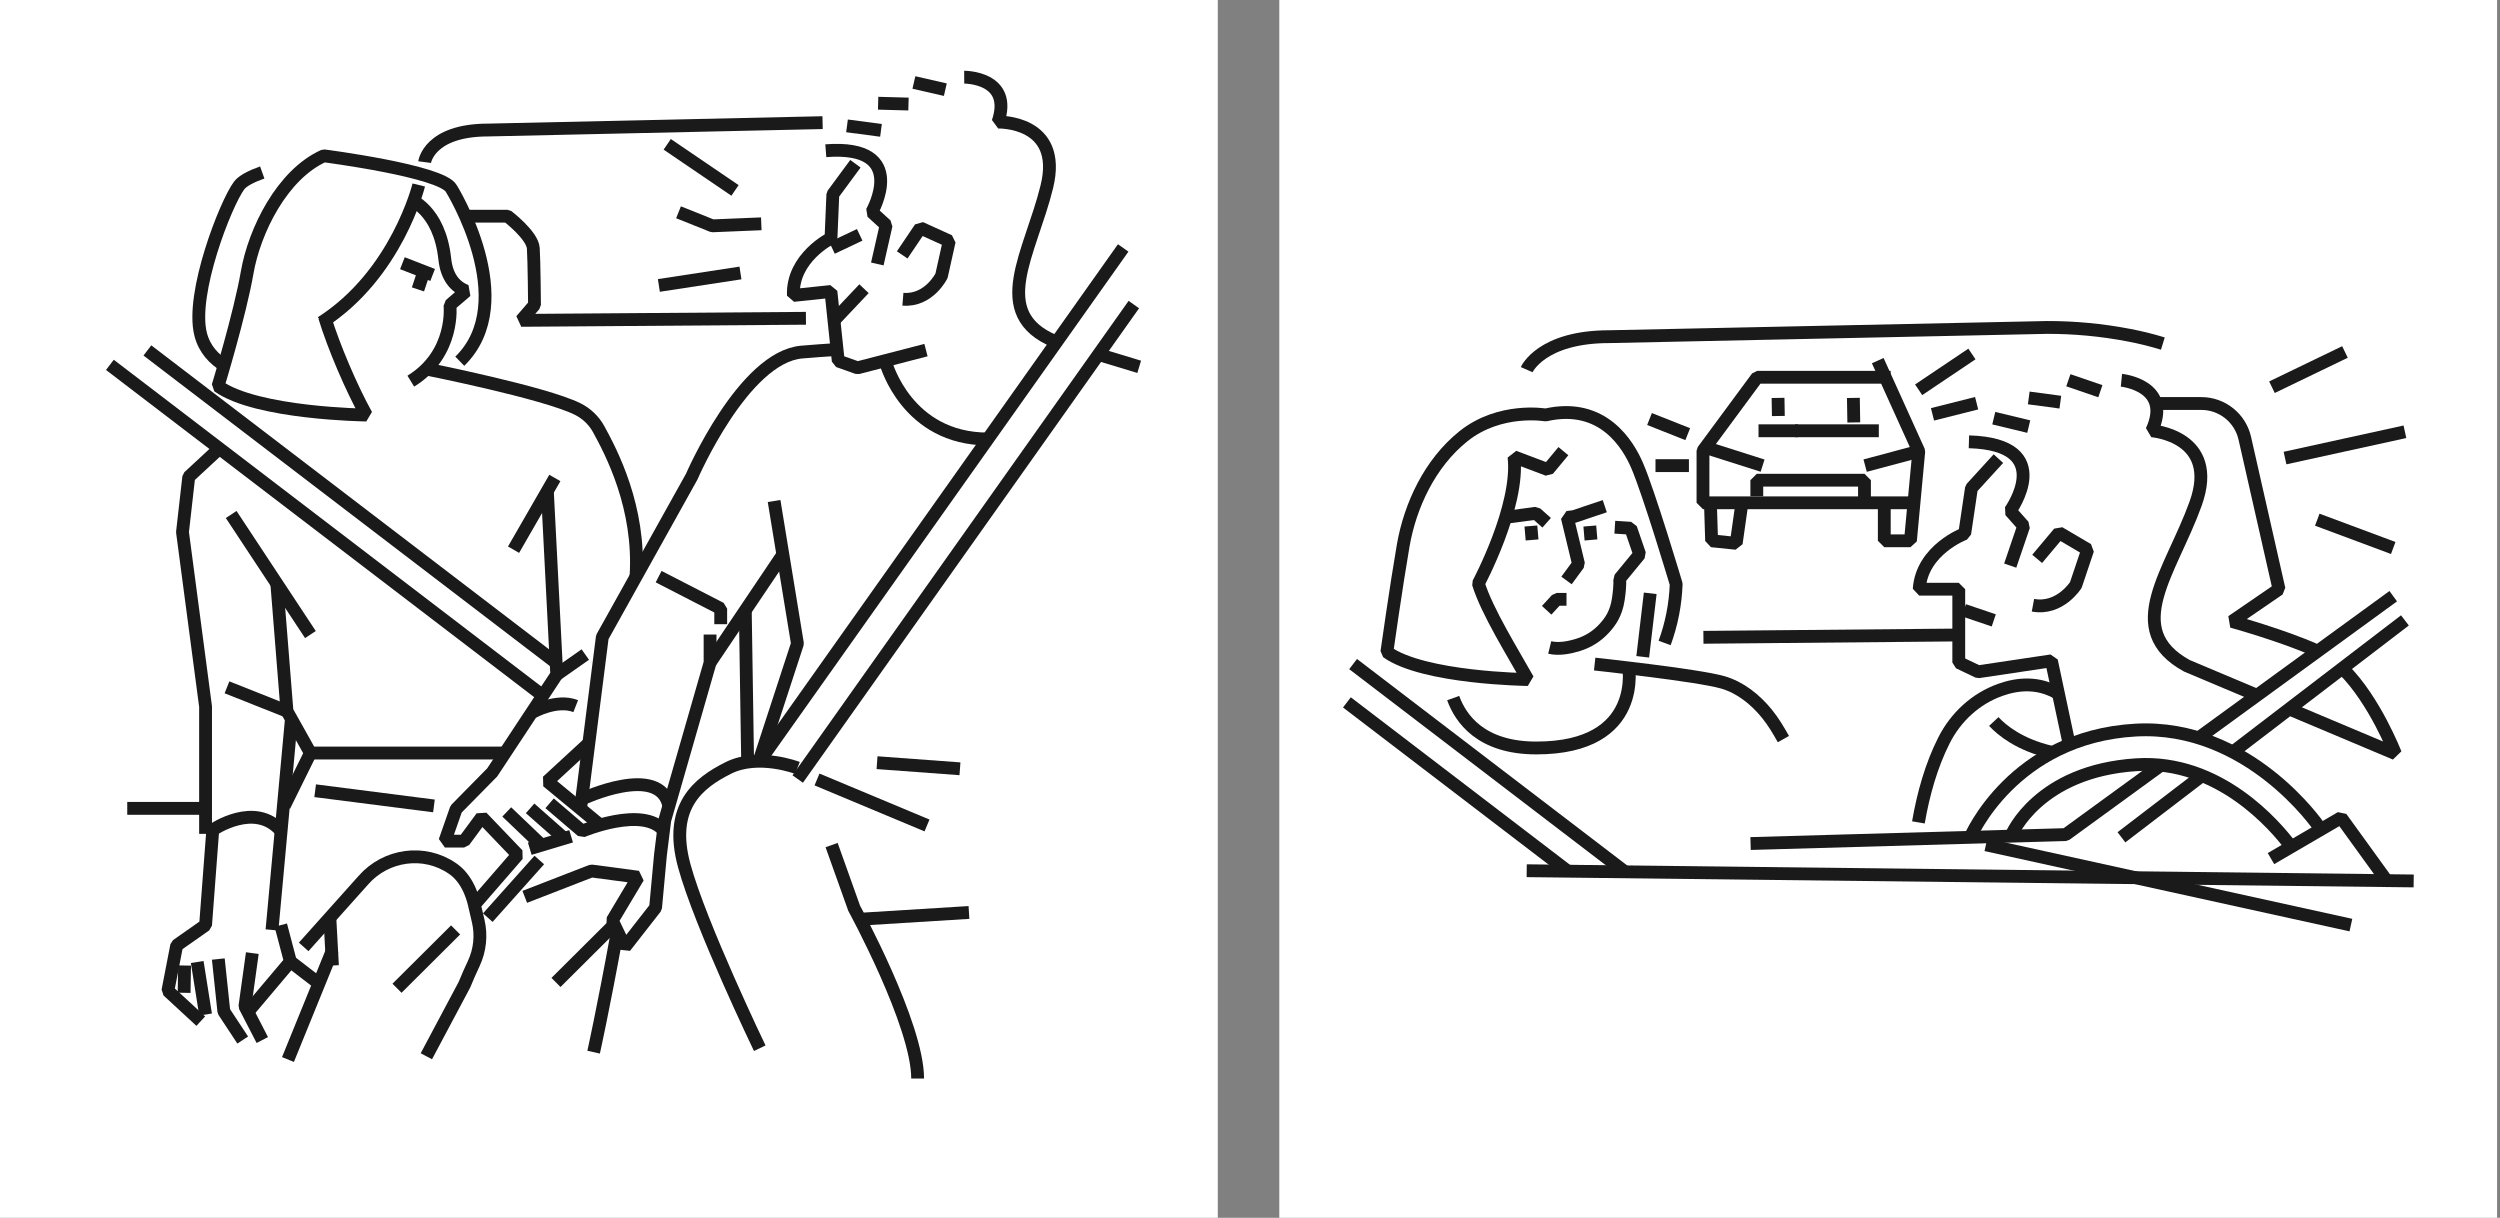 <svg width="815" height="397" viewBox="0 0 815 397" fill="none" xmlns="http://www.w3.org/2000/svg">
<rect x="0" y="0" width="815" height="397" fill="#808080" stroke="none"/>
<path d="M0 397L397 397L397 -6.10352e-05L0 -6.10352e-05L0 397Z" fill="white"/>
<path d="M193.519 343.005C193.519 343.005 196.514 329.717 201.279 303.56" stroke="#1A1A1A" stroke-width="4.183" stroke-linejoin="bevel"/>
<path d="M91.639 270.946C83.207 261.026 69.364 270.538 69.364 270.538L67.015 301.59L57.603 308.196L54.734 322.99L65.45 332.896" stroke="#1A1A1A" stroke-width="4.183" stroke-linejoin="bevel"/>
<path d="M88.672 303.155L94.936 235.049" stroke="#1A1A1A" stroke-width="4.183" stroke-linejoin="bevel"/>
<path d="M75.363 167.724L101.197 206.866" stroke="#1A1A1A" stroke-width="4.183" stroke-linejoin="bevel"/>
<path d="M71.508 146.206L61.535 155.457L59.492 173.465L67.015 230.35V271.842" stroke="#1A1A1A" stroke-width="4.183" stroke-linejoin="bevel"/>
<path d="M164.242 245.486H101.198L93.557 231.839L90.238 190.26" stroke="#1A1A1A" stroke-width="4.183" stroke-linejoin="bevel"/>
<path d="M178.441 160.059L181.502 219.914L160.472 251.785L148.693 263.751L145.04 274.209H151.287L157.056 266.38L168.799 278.646L154.654 294.936L155.898 300.272C156.974 304.886 156.476 309.726 154.483 314.024C153.41 316.335 152.35 318.657 151.402 321.024L138.992 344.34" stroke="#1A1A1A" stroke-width="4.183" stroke-linejoin="bevel"/>
<path d="M172.812 263.525L183.413 272.87" stroke="#1A1A1A" stroke-width="4.183" stroke-linejoin="bevel"/>
<path d="M179.172 261.873L189.772 270.936C189.772 270.936 209.882 262.476 216.494 270.936" stroke="#1A1A1A" stroke-width="4.183" stroke-linejoin="bevel"/>
<path d="M165.195 264.686L176.946 275.906" stroke="#1A1A1A" stroke-width="4.183" stroke-linejoin="bevel"/>
<path d="M80.945 329.724L94.665 313.466L91.535 301.59" stroke="#1A1A1A" stroke-width="4.183" stroke-linejoin="bevel"/>
<path d="M138.977 120.299C138.977 120.299 177.523 127.968 188.301 133.336C191.224 134.784 193.632 137.096 195.196 139.959C199.142 147.189 208.839 165.322 207.333 187.991" stroke="#1A1A1A" stroke-width="4.183" stroke-linejoin="bevel"/>
<path d="M231.483 206.866V216.034L216.714 267.408L215.316 278.629L213.719 295.915L203.739 308.691L199.605 300.088L208.03 285.963L192.79 283.941L171.07 292.373" stroke="#1A1A1A" stroke-width="4.183" stroke-linejoin="bevel"/>
<path d="M159.023 299.15L175.808 280.361" stroke="#1A1A1A" stroke-width="4.183" stroke-linejoin="bevel"/>
<path d="M189.168 264.274L196.352 207.692L204.14 193.718L225.497 155.395C225.497 155.395 242.33 116.353 261.419 114.771C265.511 114.422 269.272 114.161 272.653 113.945" stroke="#1A1A1A" stroke-width="4.183" stroke-linejoin="bevel"/>
<path d="M93.879 345.403L108.373 309.768" stroke="#1A1A1A" stroke-width="4.183" stroke-linejoin="bevel"/>
<path d="M252.353 163.325L259.966 209.836L247.281 248.633" stroke="#1A1A1A" stroke-width="4.183" stroke-linejoin="bevel"/>
<path d="M231.484 216.034L255.212 180.768" stroke="#1A1A1A" stroke-width="4.183" stroke-linejoin="bevel"/>
<path d="M98.996 308.691L118.433 286.964C125.781 278.545 138.327 276.785 147.508 283.129C147.686 283.251 147.857 283.377 148.031 283.502C153.26 287.358 154.637 294.901 154.637 294.901" stroke="#1A1A1A" stroke-width="4.183" stroke-linejoin="bevel"/>
<path d="M259.971 250.342C259.971 250.342 247.262 245.433 237.446 250.342C227.63 255.25 217.81 262.964 223.07 282.251C228.331 301.538 247.68 341.719 247.68 341.719" stroke="#1A1A1A" stroke-width="4.183" stroke-linejoin="bevel"/>
<path d="M271.102 275.495L278.467 296.117C278.467 296.117 299.152 333.994 299.152 351.601" stroke="#1A1A1A" stroke-width="4.183" stroke-linejoin="bevel"/>
<path d="M195.64 268.945L178.438 254.737L191.799 242.415" stroke="#1A1A1A" stroke-width="4.183" stroke-linejoin="bevel"/>
<path d="M172.699 276.673L186.186 272.633" stroke="#1A1A1A" stroke-width="4.183" stroke-linejoin="bevel"/>
<path d="M189.754 260.454C189.754 260.454 215.051 248.602 218.055 262.734" stroke="#1A1A1A" stroke-width="4.183" stroke-linejoin="bevel"/>
<path d="M82.256 310.716L79.844 328.079L85.512 339.052" stroke="#1A1A1A" stroke-width="4.183" stroke-linejoin="bevel"/>
<path d="M71.168 312.644L72.974 329.724L79.126 339.052" stroke="#1A1A1A" stroke-width="4.183" stroke-linejoin="bevel"/>
<path d="M64.293 313.609L67.012 330.731" stroke="#1A1A1A" stroke-width="4.183" stroke-linejoin="bevel"/>
<path d="M60.173 314.756L60.023 323.655" stroke="#1A1A1A" stroke-width="4.183" stroke-linejoin="bevel"/>
<path d="M129.422 322.17L148.528 303.155" stroke="#1A1A1A" stroke-width="4.183" stroke-linejoin="bevel"/>
<path d="M181.25 320.277L200.359 301.262" stroke="#1A1A1A" stroke-width="4.183" stroke-linejoin="bevel"/>
<path d="M101.196 245.486L92.68 262.734" stroke="#1A1A1A" stroke-width="4.183" stroke-linejoin="bevel"/>
<path d="M102.742 257.777L141.466 262.734" stroke="#1A1A1A" stroke-width="4.183" stroke-linejoin="bevel"/>
<path d="M35.824 118.94L175.808 225.916" stroke="#1A1A1A" stroke-width="4.183" stroke-linejoin="bevel"/>
<path d="M48.047 114.241L181.913 216.539" stroke="#1A1A1A" stroke-width="4.183" stroke-linejoin="bevel"/>
<path d="M180.88 155.82L167.418 179.199" stroke="#1A1A1A" stroke-width="4.183" stroke-linejoin="bevel"/>
<path d="M173.66 232.177C173.66 232.177 181.454 227.743 187.687 230.2" stroke="#1A1A1A" stroke-width="4.183" stroke-linejoin="bevel"/>
<path d="M181.5 219.914L190.807 213.381" stroke="#1A1A1A" stroke-width="4.183" stroke-linejoin="bevel"/>
<path d="M93.555 231.839L73.996 224.065" stroke="#1A1A1A" stroke-width="4.183" stroke-linejoin="bevel"/>
<path d="M68.011 263.525H41.484" stroke="#1A1A1A" stroke-width="4.183" stroke-linejoin="bevel"/>
<path d="M107.531 299.15L108.375 314.756" stroke="#1A1A1A" stroke-width="4.183" stroke-linejoin="bevel"/>
<path d="M152.586 70.476H165.435C165.435 70.476 173.585 76.692 173.86 80.934C174.135 85.176 174.247 99.409 174.247 99.409L169.917 104.439L262.734 103.762" stroke="#1A1A1A" stroke-width="4.183" stroke-linejoin="bevel"/>
<path d="M85.491 56.223C81.942 57.495 79.108 58.928 77.954 60.472C73.583 66.335 62.059 95.731 65.406 108.953C66.647 113.875 69.798 117.103 73.27 119.222" stroke="#1A1A1A" stroke-width="4.183" stroke-linejoin="bevel"/>
<path d="M138.426 52.845C138.426 52.845 139.82 42.388 159.166 42.388L268.165 39.982" stroke="#1A1A1A" stroke-width="4.183" stroke-linejoin="bevel"/>
<path d="M266.344 254.11L302.206 269.102" stroke="#1A1A1A" stroke-width="4.183" stroke-linejoin="bevel"/>
<path d="M280.344 299.666L315.882 297.463" stroke="#1A1A1A" stroke-width="4.183" stroke-linejoin="bevel"/>
<path d="M285.914 248.633L312.947 250.627" stroke="#1A1A1A" stroke-width="4.183" stroke-linejoin="bevel"/>
<path d="M94.664 313.466L103.961 320.616" stroke="#1A1A1A" stroke-width="4.183" stroke-linejoin="bevel"/>
<path d="M214.711 187.987L234.953 198.399V203.499" stroke="#1A1A1A" stroke-width="4.183" stroke-linejoin="bevel"/>
<path d="M243.735 248.916L242.961 198.678" stroke="#1A1A1A" stroke-width="4.183" stroke-linejoin="bevel"/>
<path d="M149.889 117.758C169.919 98.237 147.156 61.518 147.156 61.518C144.197 55.766 105.563 50.799 105.563 50.799C92.01 56.868 82.947 75.179 80.577 88.829C78.207 102.48 71.078 125.866 71.078 125.866C83.599 134.88 119.437 135.306 119.437 135.306C114.557 126.539 108.763 112.962 105.842 103.389" stroke="#1A1A1A" stroke-width="4.183" stroke-linejoin="bevel"/>
<path d="M136.519 60.305C136.519 60.305 129.391 89.439 104.746 105.164" stroke="#1A1A1A" stroke-width="4.183" stroke-linejoin="bevel"/>
<path d="M133.441 64.934C133.441 64.934 143.244 68.071 145.004 84.454C145.663 90.593 148.58 93.57 151.976 94.891L146.691 99.423C146.691 99.423 148.525 115.276 133.919 124.256" stroke="#1A1A1A" stroke-width="4.183" stroke-linejoin="bevel"/>
<path d="M141.038 89.641L131.188 85.803" stroke="#1A1A1A" stroke-width="4.183" stroke-linejoin="bevel"/>
<path d="M136.25 94.344L138.425 87.839" stroke="#1A1A1A" stroke-width="4.183" stroke-linejoin="bevel"/>
<path d="M248.183 72.962L232.228 73.621L221.195 69.207" stroke="#1A1A1A" stroke-width="4.183" stroke-linejoin="bevel"/>
<path d="M241.389 88.986L214.789 93.054" stroke="#1A1A1A" stroke-width="4.183" stroke-linejoin="bevel"/>
<path d="M217.516 47.052L239.612 62.079" stroke="#1A1A1A" stroke-width="4.183" stroke-linejoin="bevel"/>
<path d="M278.865 53.382L271.503 63.372L270.903 77.647C270.903 77.647 258.149 84.008 258.647 96.313L270.882 95.023L273.27 117.681L279.562 119.912L301.871 114.136" stroke="#1A1A1A" stroke-width="4.183" stroke-linejoin="bevel"/>
<path d="M294.117 83.099L300.043 74.314L309.455 78.588L306.935 89.906C306.935 89.906 302.842 98.237 294.347 97.554" stroke="#1A1A1A" stroke-width="4.183" stroke-linejoin="bevel"/>
<path d="M286.002 86.058L288.878 73.383L284.217 69.138C284.217 69.138 296.888 47.006 269.211 49.136" stroke="#1A1A1A" stroke-width="4.183" stroke-linejoin="bevel"/>
<path d="M276.125 41.035L287.203 42.499" stroke="#1A1A1A" stroke-width="4.183" stroke-linejoin="bevel"/>
<path d="M286.27 33.649L296.169 33.921" stroke="#1A1A1A" stroke-width="4.183" stroke-linejoin="bevel"/>
<path d="M297.93 26.89L308.178 29.232" stroke="#1A1A1A" stroke-width="4.183" stroke-linejoin="bevel"/>
<path d="M357.191 115.29L371.375 119.581" stroke="#1A1A1A" stroke-width="4.183" stroke-linejoin="bevel"/>
<path d="M314.332 25.161C314.332 25.161 330.367 25.049 325.351 39.801C325.351 39.801 346.614 39.139 341.263 60.89C335.913 82.642 322.335 102.201 343.822 111.254" stroke="#1A1A1A" stroke-width="4.183" stroke-linejoin="bevel"/>
<path d="M271.891 104.46L281.665 94.114" stroke="#1A1A1A" stroke-width="4.183" stroke-linejoin="bevel"/>
<path d="M271.242 80.826L280.257 76.559" stroke="#1A1A1A" stroke-width="4.183" stroke-linejoin="bevel"/>
<path d="M288.883 118.574C288.883 118.574 295.701 143.107 322.043 143.107" stroke="#1A1A1A" stroke-width="4.183" stroke-linejoin="bevel"/>
<path d="M247.281 248.634L366.162 80.826" stroke="#1A1A1A" stroke-width="4.183" stroke-linejoin="bevel"/>
<path d="M260.055 253.96L369.631 99.287" stroke="#1A1A1A" stroke-width="4.183" stroke-linejoin="bevel"/>
<path d="M417.051 397L814.051 397V-6.10352e-05L417.051 -6.10352e-05L417.051 397Z" fill="white"/>
<path d="M555.316 207.762L638.383 207.006" stroke="#1A1A1A" stroke-width="4.183" stroke-linejoin="bevel"/>
<path d="M497.703 120.508C497.703 120.508 502.399 109.755 524.624 109.755L667.351 106.746C676.248 106.73 685.126 107.563 693.864 109.235C697.655 109.949 701.404 110.873 705.092 112.003" stroke="#1A1A1A" stroke-width="4.183" stroke-linejoin="bevel"/>
<path d="M557.598 163.907L557.985 176.303L566.005 177.125L567.727 165.015" stroke="#1A1A1A" stroke-width="4.183" stroke-linejoin="bevel"/>
<path d="M612.145 117.566L625.523 147.116L622.797 176.303H614.278V163.907" stroke="#1A1A1A" stroke-width="4.183" stroke-linejoin="bevel"/>
<path d="M616.351 122.983H572.852L555.172 146.934V163.907H623.623" stroke="#1A1A1A" stroke-width="4.183" stroke-linejoin="bevel"/>
<path d="M574.603 151.797L557.449 146.345" stroke="#1A1A1A" stroke-width="4.183" stroke-linejoin="bevel"/>
<path d="M625.52 147.116L608.035 151.797" stroke="#1A1A1A" stroke-width="4.183" stroke-linejoin="bevel"/>
<path d="M604.336 137.714L604.203 129.718" stroke="#1A1A1A" stroke-width="4.183" stroke-linejoin="bevel"/>
<path d="M579.742 135.616L579.644 129.718" stroke="#1A1A1A" stroke-width="4.183" stroke-linejoin="bevel"/>
<path d="M573.277 140.43H586.14" stroke="#1A1A1A" stroke-width="4.183" stroke-linejoin="bevel"/>
<path d="M585.211 140.43H612.494" stroke="#1A1A1A" stroke-width="4.183" stroke-linejoin="bevel"/>
<path d="M649.973 235.216C652.692 238.13 658.401 242.784 668.594 245.186" stroke="#1A1A1A" stroke-width="4.183" stroke-linejoin="bevel"/>
<path d="M625.402 268.105C627.013 258.693 629.669 249.421 633.695 241.442C637.554 233.773 644.072 227.732 652.17 224.867C657.813 222.866 664.604 222.235 671.084 226.16" stroke="#1A1A1A" stroke-width="4.183" stroke-linejoin="bevel"/>
<path d="M651.479 149.51L642.692 159.135L640.492 173.957C640.492 173.957 626.486 179.185 625.66 192.083H638.557V215.978L644.874 219L668.773 215.427L674.266 241.247" stroke="#1A1A1A" stroke-width="4.183" stroke-linejoin="bevel"/>
<path d="M664.116 182.197L671.258 173.681L680.597 179.175L676.72 190.713C676.72 190.713 671.533 198.95 662.742 197.305" stroke="#1A1A1A" stroke-width="4.183" stroke-linejoin="bevel"/>
<path d="M655.329 184.393L659.722 171.496L655.329 166.549C655.329 166.549 670.984 144.85 641.867 144.027" stroke="#1A1A1A" stroke-width="4.183" stroke-linejoin="bevel"/>
<path d="M649.973 136.324L661.371 139.071" stroke="#1A1A1A" stroke-width="4.183" stroke-linejoin="bevel"/>
<path d="M661.371 129.732L671.672 131.105" stroke="#1A1A1A" stroke-width="4.183" stroke-linejoin="bevel"/>
<path d="M674.281 123.963L684.718 127.536" stroke="#1A1A1A" stroke-width="4.183" stroke-linejoin="bevel"/>
<path d="M754.992 212.022C744.068 207.142 727.618 202.589 727.618 202.589L742.956 192.069L731.801 142.863C731.073 139.649 729.274 136.778 726.699 134.721C724.124 132.665 720.927 131.544 717.631 131.544H702.816" stroke="#1A1A1A" stroke-width="4.183" stroke-linejoin="bevel"/>
<path d="M746.965 231.399L780.899 245.691C780.899 245.691 774.186 228.363 763.993 218.233" stroke="#1A1A1A" stroke-width="4.183" stroke-linejoin="bevel"/>
<path d="M691.586 123.966C691.586 123.966 708.342 125.612 701.475 140.444C701.475 140.444 723.722 142.093 715.767 164.203C707.812 186.314 691.474 205.228 712.898 217.038L735.138 226.411" stroke="#1A1A1A" stroke-width="4.183" stroke-linejoin="bevel"/>
<path d="M640.219 198.95L649.969 202.248" stroke="#1A1A1A" stroke-width="4.183" stroke-linejoin="bevel"/>
<path d="M642.281 272.957C642.281 272.957 656.179 240.201 696.266 238.005C733.087 235.99 755.919 269.419 755.919 269.419" stroke="#1A1A1A" stroke-width="4.183" stroke-linejoin="bevel"/>
<path d="M655.805 272.076C655.805 272.076 664.418 251.342 696.484 249.299C723.384 247.584 741.727 269.088 746.934 276.056" stroke="#1A1A1A" stroke-width="4.183" stroke-linejoin="bevel"/>
<path d="M740.336 279.905L763.206 266.561L778.119 287.187" stroke="#1A1A1A" stroke-width="4.183" stroke-linejoin="bevel"/>
<path d="M766.391 301.58L647.406 275.405" stroke="#1A1A1A" stroke-width="4.183" stroke-linejoin="bevel"/>
<path d="M704.85 249.198L673.425 272.072L570.688 274.993" stroke="#1A1A1A" stroke-width="4.183" stroke-linejoin="bevel"/>
<path d="M780.193 194.359L717.438 240.037" stroke="#1A1A1A" stroke-width="4.183" stroke-linejoin="bevel"/>
<path d="M786.859 287.187L497.703 283.854" stroke="#1A1A1A" stroke-width="4.183" stroke-linejoin="bevel"/>
<path d="M744.914 149.329L784.004 140.758" stroke="#1A1A1A" stroke-width="4.183" stroke-linejoin="bevel"/>
<path d="M740.656 126.232L764.457 114.746" stroke="#1A1A1A" stroke-width="4.183" stroke-linejoin="bevel"/>
<path d="M755.43 169.418L780.193 178.645" stroke="#1A1A1A" stroke-width="4.183" stroke-linejoin="bevel"/>
<path d="M728.891 244.416L784.005 202.248" stroke="#1A1A1A" stroke-width="4.183" stroke-linejoin="bevel"/>
<path d="M691.586 272.957L717.876 252.844" stroke="#1A1A1A" stroke-width="4.183" stroke-linejoin="bevel"/>
<path d="M439.094 228.977L511.104 284.008" stroke="#1A1A1A" stroke-width="4.183" stroke-linejoin="bevel"/>
<path d="M441.113 216.487L529.754 284.224" stroke="#1A1A1A" stroke-width="4.183" stroke-linejoin="bevel"/>
<path d="M505.207 211.074C508.216 211.806 511.795 211.074 514.521 210.213C517.788 209.202 520.723 207.333 523.02 204.799C524.913 202.708 526.854 200.114 527.569 195.359C528.332 190.214 527.987 188.663 527.987 188.663L534.523 180.702L531.605 172.203L526.432 171.875" stroke="#1A1A1A" stroke-width="4.183" stroke-linejoin="bevel"/>
<path d="M537.974 193.421L535.527 214.117" stroke="#1A1A1A" stroke-width="4.183" stroke-linejoin="bevel"/>
<path d="M542.669 209.61C544.937 203.442 546.207 196.953 546.43 190.385C546.43 190.385 537.562 160.641 533.675 151.693C530.887 145.244 522.716 130.966 503.865 135.274C503.865 135.274 488.98 132.67 477.066 142.229C466.057 151.055 459.692 164.886 457.44 177.857C455.189 190.828 452.121 212.541 452.121 212.541C464.022 221.12 498.078 221.531 498.078 221.531C493.435 213.2 484.734 199.319 481.949 190.221C481.949 190.221 495.453 165.026 493.564 148.928L504.649 153.111L509.668 147.074" stroke="#1A1A1A" stroke-width="4.183" stroke-linejoin="bevel"/>
<path d="M519.863 216.487C519.863 216.487 553.292 220.06 561.585 222.438C567.312 224.076 572.248 228.036 576.013 232.672C578.104 235.231 579.771 238.078 581.388 240.944" stroke="#1A1A1A" stroke-width="4.183" stroke-linejoin="bevel"/>
<path d="M530.864 216.714C530.864 216.714 536.212 243.84 500.834 243.84C482.61 243.84 476.085 234.101 473.742 227.575" stroke="#1A1A1A" stroke-width="4.183" stroke-linejoin="bevel"/>
<path d="M490.504 168.7L500.728 167.323L504.21 170.418" stroke="#1A1A1A" stroke-width="4.183" stroke-linejoin="bevel"/>
<path d="M523.155 165.015L513.05 168.414L510.938 168.675L514.601 183.898L510.68 189.231" stroke="#1A1A1A" stroke-width="4.183" stroke-linejoin="bevel"/>
<path d="M499.07 171.478L499.454 176.024" stroke="#1A1A1A" stroke-width="4.183" stroke-linejoin="bevel"/>
<path d="M518.277 171.478L518.661 176.024" stroke="#1A1A1A" stroke-width="4.183" stroke-linejoin="bevel"/>
<path d="M504.211 198.95L507.491 195.38H510.681" stroke="#1A1A1A" stroke-width="4.183" stroke-linejoin="bevel"/>
<path d="M537.742 136.603L550.204 141.542" stroke="#1A1A1A" stroke-width="4.183" stroke-linejoin="bevel"/>
<path d="M539.691 151.797H550.588" stroke="#1A1A1A" stroke-width="4.183" stroke-linejoin="bevel"/>
<path d="M642.847 115.398L625.48 127.069" stroke="#1A1A1A" stroke-width="4.183" stroke-linejoin="bevel"/>
<path d="M629.996 135.076L644.382 131.444" stroke="#1A1A1A" stroke-width="4.183" stroke-linejoin="bevel"/>
<path d="M572.719 161.795V156.548H607.821V163.907" stroke="#1A1A1A" stroke-width="4.183" stroke-linejoin="bevel"/>
</svg>
